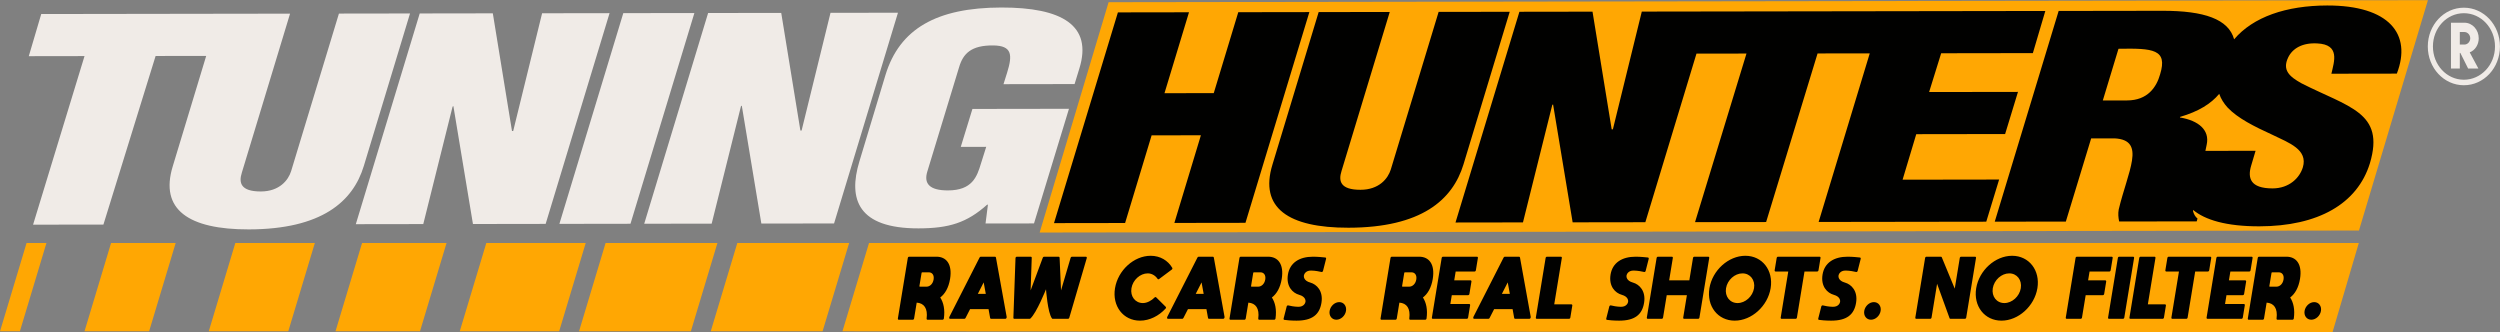 <?xml version="1.0" encoding="UTF-8"?> <svg xmlns="http://www.w3.org/2000/svg" width="3000" height="399"><rect width="100%" height="100%" fill="#808080" stroke="none"/><path fill="rgb(1, 1, 0)" d="M1062.012,296.984 L2790.997,296.984 L2792.386,392.631 L1063.401,392.631 L1062.012,296.984 Z"></path><path fill="rgb(255, 167, 3)" d="M2799.038,398.614 C2203.008,398.259 1606.978,397.905 1010.947,397.550 C1021.569,362.246 1032.191,326.942 1042.813,291.639 C1638.724,291.639 2234.636,291.639 2830.548,291.639 C2820.044,327.297 2809.541,362.956 2799.038,398.614 ZM1123.898,308.050 L1090.971,308.050 C1090.220,308.050 1089.511,308.698 1089.378,309.506 L1077.434,382.243 C1077.303,383.044 1077.797,383.699 1078.549,383.699 L1095.311,383.699 C1096.055,383.699 1096.771,383.052 1096.904,382.243 L1100.038,363.156 C1108.883,363.775 1113.530,370.072 1111.935,382.265 C1111.833,383.052 1112.310,383.692 1113.048,383.692 L1131.035,383.692 C1131.793,383.692 1132.527,383.015 1132.640,382.207 C1134.103,371.608 1132.323,363.185 1128.282,356.990 C1133.916,352.739 1138.330,345.409 1140.081,334.744 C1143.051,316.618 1135.255,308.050 1123.898,308.050 ZM1207.988,380.176 L1195.127,308.996 C1195.024,308.428 1194.578,308.050 1194.016,308.050 L1176.937,308.050 C1176.375,308.050 1175.805,308.428 1175.515,308.996 L1139.286,380.169 C1139.204,380.336 1139.150,380.504 1139.121,380.678 L1139.044,381.144 C1138.913,381.945 1139.408,382.600 1140.160,382.600 L1157.192,382.600 C1157.754,382.600 1158.324,382.222 1158.614,381.654 L1164.105,370.938 L1186.256,370.938 L1188.182,381.647 C1188.285,382.214 1188.731,382.593 1189.293,382.593 L1206.318,382.593 C1207.063,382.593 1207.772,381.945 1207.910,381.144 L1207.987,380.678 C1208.016,380.504 1208.016,380.336 1207.988,380.176 ZM1303.047,308.050 L1286.306,308.050 C1285.636,308.050 1284.980,308.581 1284.767,309.302 L1273.239,348.452 L1271.515,309.171 C1271.480,308.516 1271.008,308.050 1270.385,308.050 L1252.872,308.050 C1252.242,308.050 1251.624,308.516 1251.374,309.171 L1236.750,348.452 L1238.086,309.302 C1238.110,308.581 1237.628,308.050 1236.951,308.050 L1220.210,308.050 C1219.384,308.050 1218.626,308.829 1218.598,309.702 L1216.058,381.341 C1216.034,382.062 1216.516,382.593 1217.193,382.593 L1235.485,382.593 C1235.830,382.593 1236.189,382.469 1236.476,382.207 C1243.942,375.422 1255.210,347.098 1255.210,347.098 C1255.210,347.098 1257.182,375.422 1262.420,382.207 C1262.621,382.469 1262.939,382.593 1263.285,382.593 L1281.576,382.593 C1282.253,382.593 1282.910,382.062 1283.123,381.341 L1304.117,309.702 C1304.369,308.829 1303.867,308.050 1303.047,308.050 ZM1406.724,321.422 C1401.511,312.585 1392.226,306.936 1380.781,306.936 C1360.688,306.936 1341.533,324.363 1338.003,345.860 C1334.473,367.357 1347.906,384.777 1367.999,384.777 C1379.478,384.777 1390.644,379.091 1398.772,370.218 C1399.341,369.599 1399.378,368.674 1398.877,368.179 L1387.398,356.794 C1386.921,356.321 1386.098,356.379 1385.537,356.954 C1381.799,360.783 1376.476,363.673 1371.471,363.673 C1362.275,363.673 1356.122,355.695 1357.737,345.860 C1359.352,336.025 1368.118,328.047 1377.321,328.047 C1382.299,328.047 1386.652,330.900 1389.139,334.686 C1389.513,335.254 1390.309,335.312 1390.942,334.839 L1406.165,323.461 C1406.829,322.966 1407.096,322.041 1406.724,321.422 ZM1469.447,380.176 L1456.586,308.996 C1456.483,308.428 1456.037,308.050 1455.475,308.050 L1438.395,308.050 C1437.833,308.050 1437.263,308.428 1436.974,308.996 L1400.744,380.169 C1400.663,380.336 1400.608,380.504 1400.579,380.678 L1400.503,381.144 C1400.371,381.945 1400.866,382.600 1401.618,382.600 L1418.650,382.600 C1419.212,382.600 1419.782,382.222 1420.072,381.654 L1425.563,370.938 L1447.715,370.938 L1449.640,381.647 C1449.744,382.214 1450.189,382.593 1450.752,382.593 L1467.777,382.593 C1468.522,382.593 1469.231,381.945 1469.369,381.144 L1469.446,380.678 C1469.474,380.504 1469.475,380.336 1469.447,380.176 ZM1521.875,308.050 L1488.948,308.050 C1488.197,308.050 1487.488,308.698 1487.355,309.506 L1475.411,382.243 C1475.280,383.044 1475.775,383.699 1476.527,383.699 L1493.288,383.699 C1494.033,383.699 1494.748,383.052 1494.881,382.243 L1498.015,363.156 C1506.860,363.775 1511.508,370.072 1509.912,382.265 C1509.810,383.052 1510.287,383.692 1511.025,383.692 L1529.012,383.692 C1529.770,383.692 1530.505,383.015 1530.617,382.207 C1532.080,371.608 1530.300,363.185 1526.259,356.990 C1531.894,352.739 1536.307,345.409 1538.059,334.744 C1541.028,316.618 1533.232,308.050 1521.875,308.050 ZM1590.374,309.003 C1587.715,308.698 1581.402,308.050 1575.476,308.050 C1559.264,308.050 1547.835,315.293 1545.511,329.444 C1543.187,343.596 1551.106,351.582 1558.962,353.766 C1566.826,355.942 1566.797,360.907 1566.579,362.232 C1566.362,363.557 1564.685,368.281 1557.838,368.157 C1552.923,368.070 1548.154,367.044 1545.864,366.476 C1545.102,366.287 1544.245,366.891 1544.021,367.757 L1540.337,382.273 C1540.141,383.059 1540.540,383.758 1541.250,383.852 C1543.560,384.173 1548.886,384.777 1555.773,384.777 C1574.695,384.777 1583.413,377.541 1585.738,363.382 C1588.063,349.223 1580.151,341.237 1572.287,339.061 C1564.423,336.884 1564.452,331.920 1564.670,330.595 C1564.888,329.270 1566.564,324.545 1573.411,324.669 C1578.386,324.764 1583.416,325.805 1585.795,326.372 C1586.558,326.555 1587.407,325.958 1587.624,325.091 L1591.305,310.590 C1591.503,309.797 1591.091,309.091 1590.374,309.003 ZM1607.105,362.538 C1601.678,362.538 1596.502,367.267 1595.544,373.100 C1594.586,378.934 1598.209,383.663 1603.636,383.663 C1609.063,383.663 1614.239,378.934 1615.197,373.100 C1616.155,367.267 1612.532,362.538 1607.105,362.538 ZM1703.114,308.050 L1670.188,308.050 C1669.436,308.050 1668.727,308.698 1668.594,309.506 L1656.650,382.243 C1656.519,383.044 1657.014,383.699 1657.765,383.699 L1674.527,383.699 C1675.272,383.699 1675.987,383.052 1676.120,382.243 L1679.254,363.156 C1688.099,363.775 1692.747,370.072 1691.151,382.265 C1691.049,383.052 1691.526,383.692 1692.264,383.692 L1710.251,383.692 C1711.010,383.692 1711.744,383.015 1711.856,382.207 C1713.319,371.608 1711.539,363.185 1707.498,356.990 C1713.133,352.739 1717.546,345.409 1719.298,334.744 C1722.267,316.618 1714.471,308.050 1703.114,308.050 ZM1772.366,308.050 L1731.617,308.050 C1730.866,308.050 1730.157,308.698 1730.024,309.506 L1718.262,381.137 C1718.129,381.945 1718.632,382.593 1719.377,382.593 L1760.125,382.593 C1760.877,382.593 1761.587,381.938 1761.719,381.137 L1764.160,366.272 C1764.292,365.464 1763.789,364.816 1763.044,364.816 L1740.405,364.816 L1742.145,354.217 L1761.697,354.217 C1762.448,354.217 1763.159,353.562 1763.290,352.761 L1765.732,337.889 C1765.865,337.081 1765.362,336.433 1764.617,336.433 L1745.066,336.433 L1746.806,325.834 L1769.445,325.834 C1770.197,325.834 1770.908,325.179 1771.039,324.378 L1773.481,309.506 C1773.614,308.698 1773.111,308.050 1772.366,308.050 ZM1836.848,380.176 L1823.987,308.996 C1823.884,308.428 1823.438,308.050 1822.876,308.050 L1805.796,308.050 C1805.234,308.050 1804.664,308.428 1804.375,308.996 L1768.145,380.169 C1768.063,380.336 1768.009,380.504 1767.980,380.678 L1767.904,381.144 C1767.772,381.945 1768.267,382.600 1769.019,382.600 L1786.051,382.600 C1786.613,382.600 1787.183,382.222 1787.473,381.654 L1792.964,370.938 L1815.116,370.938 L1817.041,381.647 C1817.145,382.214 1817.590,382.593 1818.152,382.593 L1835.178,382.593 C1835.923,382.593 1836.632,381.945 1836.770,381.144 L1836.846,380.678 C1836.875,380.504 1836.876,380.336 1836.848,380.176 ZM1885.651,365.224 L1865.070,365.224 L1874.219,309.506 C1874.351,308.705 1873.856,308.050 1873.104,308.050 L1856.350,308.050 C1855.598,308.050 1854.889,308.698 1854.756,309.506 L1842.994,381.137 C1842.862,381.938 1843.357,382.593 1844.109,382.593 L1882.805,382.593 C1883.550,382.593 1884.259,381.945 1884.392,381.137 L1886.766,366.680 C1886.897,365.879 1886.402,365.224 1885.651,365.224 ZM1977.535,309.003 C1974.876,308.698 1968.563,308.050 1962.637,308.050 C1946.425,308.050 1934.996,315.293 1932.672,329.444 C1930.348,343.596 1938.267,351.582 1946.123,353.766 C1953.987,355.942 1953.958,360.907 1953.740,362.232 C1953.523,363.557 1951.846,368.281 1944.999,368.157 C1940.084,368.070 1935.315,367.044 1933.025,366.476 C1932.263,366.287 1931.406,366.891 1931.182,367.757 L1927.498,382.273 C1927.302,383.059 1927.702,383.758 1928.411,383.852 C1930.722,384.173 1936.047,384.777 1942.934,384.777 C1961.856,384.777 1970.575,377.541 1972.899,363.382 C1975.224,349.223 1967.312,341.237 1959.448,339.061 C1951.584,336.884 1951.614,331.920 1951.831,330.595 C1952.049,329.270 1953.725,324.545 1960.572,324.669 C1965.547,324.764 1970.578,325.805 1972.956,326.372 C1973.719,326.555 1974.568,325.958 1974.785,325.091 L1978.466,310.590 C1978.664,309.797 1978.252,309.091 1977.535,309.003 ZM2049.968,308.050 L2033.200,308.050 C2032.455,308.050 2031.739,308.698 2031.607,309.506 L2027.185,336.433 L2002.988,336.433 L2007.410,309.506 C2007.541,308.705 2007.046,308.050 2006.294,308.050 L1989.540,308.050 C1988.788,308.050 1988.079,308.698 1987.946,309.506 L1976.184,381.137 C1976.053,381.938 1976.548,382.593 1977.300,382.593 L1994.061,382.593 C1994.806,382.593 1995.522,381.945 1995.654,381.137 L2000.076,354.210 L2024.273,354.210 L2019.851,381.137 C2019.720,381.938 2020.215,382.593 2020.967,382.593 L2037.728,382.593 C2038.473,382.593 2039.188,381.945 2039.321,381.137 L2051.083,309.506 C2051.215,308.705 2050.720,308.050 2049.968,308.050 ZM2094.428,306.936 C2074.145,306.936 2054.841,324.363 2051.311,345.860 C2047.781,367.357 2061.363,384.777 2081.646,384.777 C2101.929,384.777 2121.233,367.349 2124.762,345.860 C2128.291,324.371 2114.711,306.936 2094.428,306.936 ZM2183.527,308.050 L2133.616,308.050 C2132.864,308.050 2132.155,308.698 2132.023,309.506 L2129.585,324.349 C2129.453,325.157 2129.956,325.805 2130.701,325.805 L2145.918,325.805 L2136.832,381.137 C2136.699,381.945 2137.202,382.593 2137.947,382.593 L2154.708,382.593 C2155.460,382.593 2156.170,381.938 2156.302,381.137 L2165.387,325.812 L2180.603,325.812 C2181.355,325.812 2182.066,325.157 2182.197,324.356 L2184.636,309.506 C2184.768,308.698 2184.265,308.050 2183.527,308.050 ZM2231.922,309.003 C2229.263,308.698 2222.949,308.050 2217.024,308.050 C2200.811,308.050 2189.382,315.293 2187.058,329.444 C2184.735,343.596 2192.654,351.582 2200.510,353.766 C2208.374,355.942 2208.344,360.907 2208.127,362.232 C2207.909,363.557 2206.233,368.281 2199.386,368.157 C2194.470,368.070 2189.702,367.044 2187.411,366.476 C2186.650,366.287 2185.792,366.891 2185.569,367.757 L2181.885,382.273 C2181.688,383.059 2182.088,383.758 2182.797,383.852 C2185.108,384.173 2190.433,384.777 2197.321,384.777 C2216.242,384.777 2224.961,377.541 2227.286,363.382 C2229.611,349.223 2221.699,341.237 2213.835,339.061 C2205.971,336.884 2206.000,331.920 2206.217,330.595 C2206.435,329.270 2208.112,324.545 2214.958,324.669 C2219.934,324.764 2224.964,325.805 2227.343,326.372 C2228.105,326.555 2228.955,325.958 2229.171,325.091 L2232.853,310.590 C2233.051,309.797 2232.639,309.091 2231.922,309.003 ZM2248.652,362.538 C2243.225,362.538 2238.049,367.267 2237.091,373.100 C2236.134,378.934 2239.756,383.663 2245.183,383.663 C2250.610,383.663 2255.786,378.934 2256.744,373.100 C2257.702,367.267 2254.079,362.538 2248.652,362.538 ZM2370.098,308.050 L2353.330,308.050 C2352.585,308.050 2351.876,308.698 2351.743,309.506 L2345.690,346.370 L2330.131,308.734 C2329.958,308.305 2329.566,308.050 2329.099,308.050 L2311.735,308.050 C2310.983,308.050 2310.274,308.698 2310.142,309.506 L2298.379,381.137 C2298.248,381.938 2298.743,382.593 2299.495,382.593 L2316.256,382.593 C2317.001,382.593 2317.717,381.945 2317.849,381.137 L2324.513,340.553 L2339.478,381.850 C2339.639,382.309 2340.048,382.586 2340.535,382.586 L2357.858,382.586 C2358.603,382.586 2359.319,381.938 2359.452,381.130 L2371.213,309.506 C2371.344,308.705 2370.849,308.050 2370.098,308.050 ZM2414.543,306.936 C2394.260,306.936 2374.956,324.363 2371.426,345.860 C2367.896,367.357 2381.478,384.777 2401.761,384.777 C2422.044,384.777 2441.348,367.349 2444.877,345.860 C2448.406,324.371 2434.826,306.936 2414.543,306.936 ZM2534.099,308.050 L2492.281,308.050 C2491.529,308.050 2490.820,308.698 2490.687,309.506 L2478.925,381.137 C2478.792,381.945 2479.295,382.593 2480.041,382.593 L2496.795,382.593 C2497.546,382.593 2498.257,381.938 2498.388,381.137 L2502.809,354.217 L2523.403,354.217 C2524.155,354.217 2524.865,353.562 2524.996,352.761 L2527.438,337.889 C2527.571,337.081 2527.068,336.433 2526.323,336.433 L2505.729,336.433 L2507.469,325.834 L2531.179,325.834 C2531.930,325.834 2532.641,325.179 2532.772,324.378 L2535.214,309.506 C2535.347,308.698 2534.844,308.050 2534.099,308.050 ZM2559.794,308.050 L2543.033,308.050 C2542.282,308.050 2541.572,308.698 2541.440,309.506 L2529.677,381.137 C2529.545,381.945 2530.048,382.593 2530.793,382.593 L2547.554,382.593 C2548.299,382.593 2549.008,381.945 2549.148,381.137 L2560.910,309.506 C2561.042,308.698 2560.539,308.050 2559.794,308.050 ZM2586.557,309.506 C2586.688,308.705 2586.193,308.050 2585.441,308.050 L2568.687,308.050 C2567.935,308.050 2567.226,308.698 2567.093,309.506 L2555.331,381.137 C2555.200,381.938 2555.695,382.593 2556.446,382.593 L2595.143,382.593 C2595.888,382.593 2596.597,381.945 2596.729,381.137 L2599.103,366.680 C2599.235,365.879 2598.740,365.224 2597.988,365.224 L2577.407,365.224 L2586.557,309.506 ZM2652.364,308.050 L2602.453,308.050 C2601.701,308.050 2600.992,308.698 2600.859,309.506 L2598.422,324.349 C2598.289,325.157 2598.792,325.805 2599.537,325.805 L2614.754,325.805 L2605.669,381.137 C2605.536,381.945 2606.039,382.593 2606.784,382.593 L2623.545,382.593 C2624.297,382.593 2625.007,381.938 2625.138,381.137 L2634.223,325.812 L2649.440,325.812 C2650.192,325.812 2650.902,325.157 2651.034,324.356 L2653.472,309.506 C2653.605,308.698 2653.102,308.050 2652.364,308.050 ZM2701.996,308.050 L2661.248,308.050 C2660.496,308.050 2659.787,308.698 2659.654,309.506 L2647.892,381.137 C2647.759,381.945 2648.262,382.593 2649.008,382.593 L2689.756,382.593 C2690.507,382.593 2691.217,381.938 2691.349,381.137 L2693.790,366.272 C2693.923,365.464 2693.420,364.816 2692.675,364.816 L2670.035,364.816 L2671.776,354.217 L2691.327,354.217 C2692.079,354.217 2692.789,353.562 2692.920,352.761 L2695.363,337.889 C2695.495,337.081 2694.992,336.433 2694.247,336.433 L2674.696,336.433 L2676.436,325.834 L2699.076,325.834 C2699.827,325.834 2700.538,325.179 2700.669,324.378 L2703.111,309.506 C2703.244,308.698 2702.741,308.050 2701.996,308.050 ZM2743.817,308.050 L2710.891,308.050 C2710.139,308.050 2709.430,308.698 2709.297,309.506 L2697.354,382.243 C2697.222,383.044 2697.717,383.699 2698.469,383.699 L2715.230,383.699 C2715.975,383.699 2716.691,383.052 2716.823,382.243 L2719.958,363.156 C2728.802,363.775 2733.450,370.072 2731.854,382.265 C2731.752,383.052 2732.229,383.692 2732.968,383.692 L2750.954,383.692 C2751.713,383.692 2752.447,383.015 2752.559,382.207 C2754.022,371.608 2752.243,363.185 2748.201,356.990 C2753.836,352.739 2758.250,345.409 2760.001,334.744 C2762.971,316.618 2755.174,308.050 2743.817,308.050 ZM2777.047,362.538 C2771.620,362.538 2766.444,367.267 2765.486,373.100 C2764.528,378.934 2768.151,383.663 2773.578,383.663 C2779.005,383.663 2784.181,378.934 2785.138,373.100 C2786.096,367.267 2782.474,362.538 2777.047,362.538 ZM2731.689,344.011 L2723.772,344.011 C2723.399,344.011 2723.144,343.713 2723.206,343.334 L2725.812,327.464 C2725.873,327.093 2726.228,326.787 2726.600,326.787 L2734.517,326.787 C2738.465,326.787 2741.128,330.034 2740.247,335.399 C2739.366,340.764 2735.637,344.011 2731.689,344.011 ZM2405.227,363.673 C2395.942,363.673 2389.728,355.695 2391.343,345.860 C2392.958,336.025 2401.792,328.047 2411.077,328.047 C2420.361,328.047 2426.575,336.025 2424.960,345.860 C2423.345,355.695 2414.511,363.673 2405.227,363.673 ZM2085.111,363.673 C2075.827,363.673 2069.613,355.695 2071.228,345.860 C2072.843,336.025 2081.677,328.047 2090.961,328.047 C2100.246,328.047 2106.460,336.025 2104.845,345.860 C2103.230,355.695 2094.396,363.673 2085.111,363.673 ZM1809.275,338.872 L1811.809,352.637 L1802.267,352.637 L1809.275,338.872 ZM1690.985,344.011 L1683.069,344.011 C1682.696,344.011 1682.440,343.713 1682.503,343.334 L1685.108,327.464 C1685.169,327.093 1685.524,326.787 1685.897,326.787 L1693.813,326.787 C1697.762,326.787 1700.425,330.034 1699.544,335.399 C1698.663,340.764 1694.934,344.011 1690.985,344.011 ZM1509.746,344.011 L1501.830,344.011 C1501.457,344.011 1501.201,343.713 1501.263,343.334 L1503.869,327.464 C1503.930,327.093 1504.285,326.787 1504.658,326.787 L1512.574,326.787 C1516.523,326.787 1519.186,330.034 1518.305,335.399 C1517.424,340.764 1513.694,344.011 1509.746,344.011 ZM1441.874,338.872 L1444.408,352.637 L1434.866,352.637 L1441.874,338.872 ZM1180.415,338.872 L1182.950,352.637 L1173.408,352.637 L1180.415,338.872 ZM1111.769,344.011 L1103.852,344.011 C1103.480,344.011 1103.224,343.713 1103.286,343.334 L1105.892,327.464 C1105.953,327.093 1106.308,326.787 1106.681,326.787 L1114.597,326.787 C1118.545,326.787 1121.209,330.034 1120.328,335.399 C1119.447,340.764 1115.717,344.011 1111.769,344.011 ZM852.896,397.550 L884.761,291.639 L1018.956,291.639 L987.091,397.550 L852.896,397.550 ZM694.844,397.550 L726.709,291.639 L860.904,291.639 L829.039,397.550 L694.844,397.550 ZM551.703,397.550 L583.568,291.639 L702.852,291.639 L670.987,397.550 L551.703,397.550 ZM402.597,397.550 L434.463,291.639 L535.854,291.639 L503.989,397.550 L402.597,397.550 ZM250.510,397.550 L282.375,291.639 L377.803,291.639 L345.937,397.550 L250.510,397.550 ZM101.405,397.550 L133.270,291.639 L210.805,291.639 L178.939,397.550 L101.405,397.550 ZM0.013,397.550 L31.878,291.639 L55.735,291.639 L23.870,397.550 L0.013,397.550 Z"></path><path fill="rgb(1, 1, 0)" d="M1336.920,7.043 C1859.280,6.028 2381.640,5.014 2904.000,3.1 C2878.996,93.941 2853.993,183.882 2828.989,273.823 C2425.274,276.803 2025.717,277.523 1621.1,275.1 C1499.868,275.539 1378.130,274.874 1255.1,273.1 C1282.973,185.014 1309.947,96.028 1336.920,7.043 Z"></path><path fill="rgb(255, 167, 3)" d="M2830.761,276.627 C2303.032,277.432 1775.302,278.237 1247.573,279.043 C1275.155,186.909 1302.738,94.776 1330.321,2.642 C1858.051,1.837 2385.779,1.032 2913.509,0.227 C2885.926,92.360 2858.344,184.494 2830.761,276.627 ZM1485.928,14.645 L1456.509,111.748 L1397.375,111.838 L1426.794,14.735 L1341.487,14.865 L1264.805,267.739 L1350.112,267.609 L1381.942,162.413 L1441.076,162.323 L1409.246,267.519 L1494.553,267.389 L1571.236,14.514 L1485.928,14.645 ZM1726.345,14.278 L1668.953,203.428 C1665.576,214.217 1654.934,227.714 1632.637,227.748 C1608.403,227.785 1605.963,217.341 1609.822,205.203 L1667.696,14.367 L1582.388,14.497 L1526.926,197.578 C1511.010,249.502 1545.945,273.376 1618.166,273.266 C1705.412,273.133 1743.169,240.048 1756.190,197.229 L1811.652,14.148 L1726.345,14.278 ZM2259.043,13.465 L2259.043,13.465 L2043.833,13.793 L2043.832,13.794 L1970.154,13.906 L1935.471,155.166 L1934.017,155.168 L1911.020,13.996 L1823.289,14.130 L1746.607,267.004 L1827.552,266.881 L1862.720,125.957 L1863.689,125.282 L1887.171,266.790 L1974.417,266.657 L2035.763,64.357 L2095.773,64.266 L2034.040,266.566 L2119.347,266.436 L2181.080,64.136 L2243.707,64.040 L2182.361,266.340 L2383.514,266.033 L2398.947,215.458 L2283.102,215.634 L2299.499,161.013 L2406.134,160.851 L2421.568,110.276 L2314.933,110.439 L2329.403,63.909 L2439.431,63.742 L2454.379,13.167 L2259.043,13.465 ZM2792.699,6.585 C2743.328,6.660 2703.766,20.333 2680.936,47.166 C2674.197,22.909 2645.058,12.876 2594.947,12.953 L2470.377,13.143 L2393.695,266.017 L2479.004,265.887 L2509.388,166.086 L2537.501,166.043 C2556.889,167.024 2560.782,177.128 2558.383,192.635 C2555.983,208.140 2547.775,229.047 2542.477,251.299 C2541.515,256.355 2542.007,261.072 2542.984,265.789 L2636.047,265.647 L2637.012,262.276 C2634.099,259.921 2632.641,256.890 2631.666,253.521 C2631.666,253.008 2631.678,252.468 2631.702,251.901 C2646.033,263.906 2671.642,271.659 2711.189,271.599 C2781.955,271.491 2828.931,244.458 2843.882,195.906 C2853.045,165.224 2846.718,148.383 2830.704,135.602 C2814.689,122.820 2789.471,114.096 2761.821,99.983 C2747.267,91.917 2738.531,84.180 2745.778,69.003 C2751.093,57.874 2763.200,51.115 2780.651,52.100 C2808.281,53.405 2801.042,73.637 2797.672,88.470 L2876.193,88.351 C2894.540,40.804 2866.859,6.472 2792.699,6.585 ZM2763.429,200.747 C2759.571,213.559 2746.988,226.048 2727.115,226.078 C2699.971,226.119 2697.043,213.318 2701.383,198.820 L2706.688,180.950 L2646.475,181.042 C2647.077,178.335 2647.603,175.841 2648.024,173.625 C2651.876,156.095 2638.286,144.657 2615.984,140.984 L2615.983,140.310 C2638.650,133.657 2653.218,124.425 2663.069,112.619 C2665.172,118.687 2668.610,124.103 2673.164,129.102 C2685.301,141.889 2704.705,151.633 2727.501,162.046 C2746.905,171.452 2769.697,179.506 2763.429,200.747 ZM2552.456,120.523 L2523.374,120.568 L2542.183,58.529 C2583.866,57.792 2601.318,59.113 2592.155,89.121 C2587.816,104.630 2577.176,120.485 2552.456,120.523 Z"></path><path fill="rgb(240, 235, 231)" d="M1295.290,82.001 L1289.502,100.882 L1204.195,101.012 L1208.536,87.188 C1215.289,65.609 1214.302,54.826 1192.006,54.524 C1165.347,54.227 1155.668,64.352 1150.846,80.873 L1112.746,205.961 C1108.405,220.122 1115.203,228.537 1137.500,228.503 C1166.582,228.459 1172.374,212.274 1177.195,196.090 L1183.467,176.197 L1152.930,176.243 L1166.917,130.726 L1282.762,130.549 L1240.802,268.113 L1182.638,268.202 L1185.512,245.617 L1184.542,245.619 C1160.341,267.224 1139.023,273.997 1102.186,274.053 C1029.966,274.163 1017.309,239.471 1031.296,193.616 L1062.644,89.770 C1079.524,34.811 1123.593,9.131 1201.630,9.012 C1274.337,8.901 1311.206,30.414 1295.290,82.001 ZM913.624,268.275 L890.142,126.767 L889.174,127.442 L854.005,268.366 L773.059,268.489 L849.742,15.615 L937.474,15.481 L960.470,156.653 L961.923,156.651 L996.608,15.391 L1077.553,15.267 L1000.870,268.142 L913.624,268.275 ZM671.270,268.645 L747.952,15.771 L833.260,15.640 L756.578,268.515 L671.270,268.645 ZM567.540,268.803 L544.057,127.295 L543.090,127.970 L507.922,268.894 L426.976,269.017 L503.658,16.143 L591.389,16.009 L614.386,157.181 L615.840,157.179 L650.524,15.919 L731.469,15.796 L654.787,268.670 L567.540,268.803 ZM298.534,275.279 C226.314,275.389 191.379,251.515 207.295,199.591 L247.436,67.086 L186.732,67.178 L124.1,269.478 L39.691,269.608 L101.425,67.309 L34.536,67.410 L49.484,16.836 L262.757,16.511 L262.757,16.511 L348.065,16.381 L290.192,207.216 C286.332,219.354 288.772,229.798 313.007,229.761 C335.303,229.727 345.946,216.230 349.323,205.441 L406.714,16.291 L492.022,16.161 L436.559,199.242 C423.539,242.062 385.782,275.146 298.534,275.279 Z"></path><path fill="rgb(240, 235, 231)" d="M2999.946,55.763 C2999.946,29.987 2980.633,9.229 2956.651,9.229 C2932.669,9.229 2913.356,29.987 2913.356,55.763 C2913.356,81.539 2932.669,102.296 2956.651,102.296 C2980.633,102.296 2999.946,81.539 2999.946,55.763 ZM2994.003,55.763 C2994.003,77.889 2977.237,95.681 2956.651,95.681 C2936.065,95.681 2919.511,77.889 2919.511,55.763 C2919.511,33.637 2936.065,15.844 2956.651,15.844 C2977.237,15.844 2994.003,33.637 2994.003,55.763 ZM2974.478,45.954 C2974.478,35.690 2966.838,27.250 2957.288,27.250 L2941.158,27.250 L2941.158,82.223 L2951.770,82.223 L2951.770,63.518 L2952.406,63.518 L2961.745,82.223 L2974.054,82.223 L2963.654,62.834 C2970.234,60.325 2974.478,53.482 2974.478,45.954 ZM2964.291,45.954 C2964.291,50.060 2961.108,53.482 2957.288,53.482 L2951.770,53.482 L2951.770,38.427 L2957.288,38.427 C2961.108,38.427 2964.291,41.848 2964.291,45.954 Z"></path></svg> 